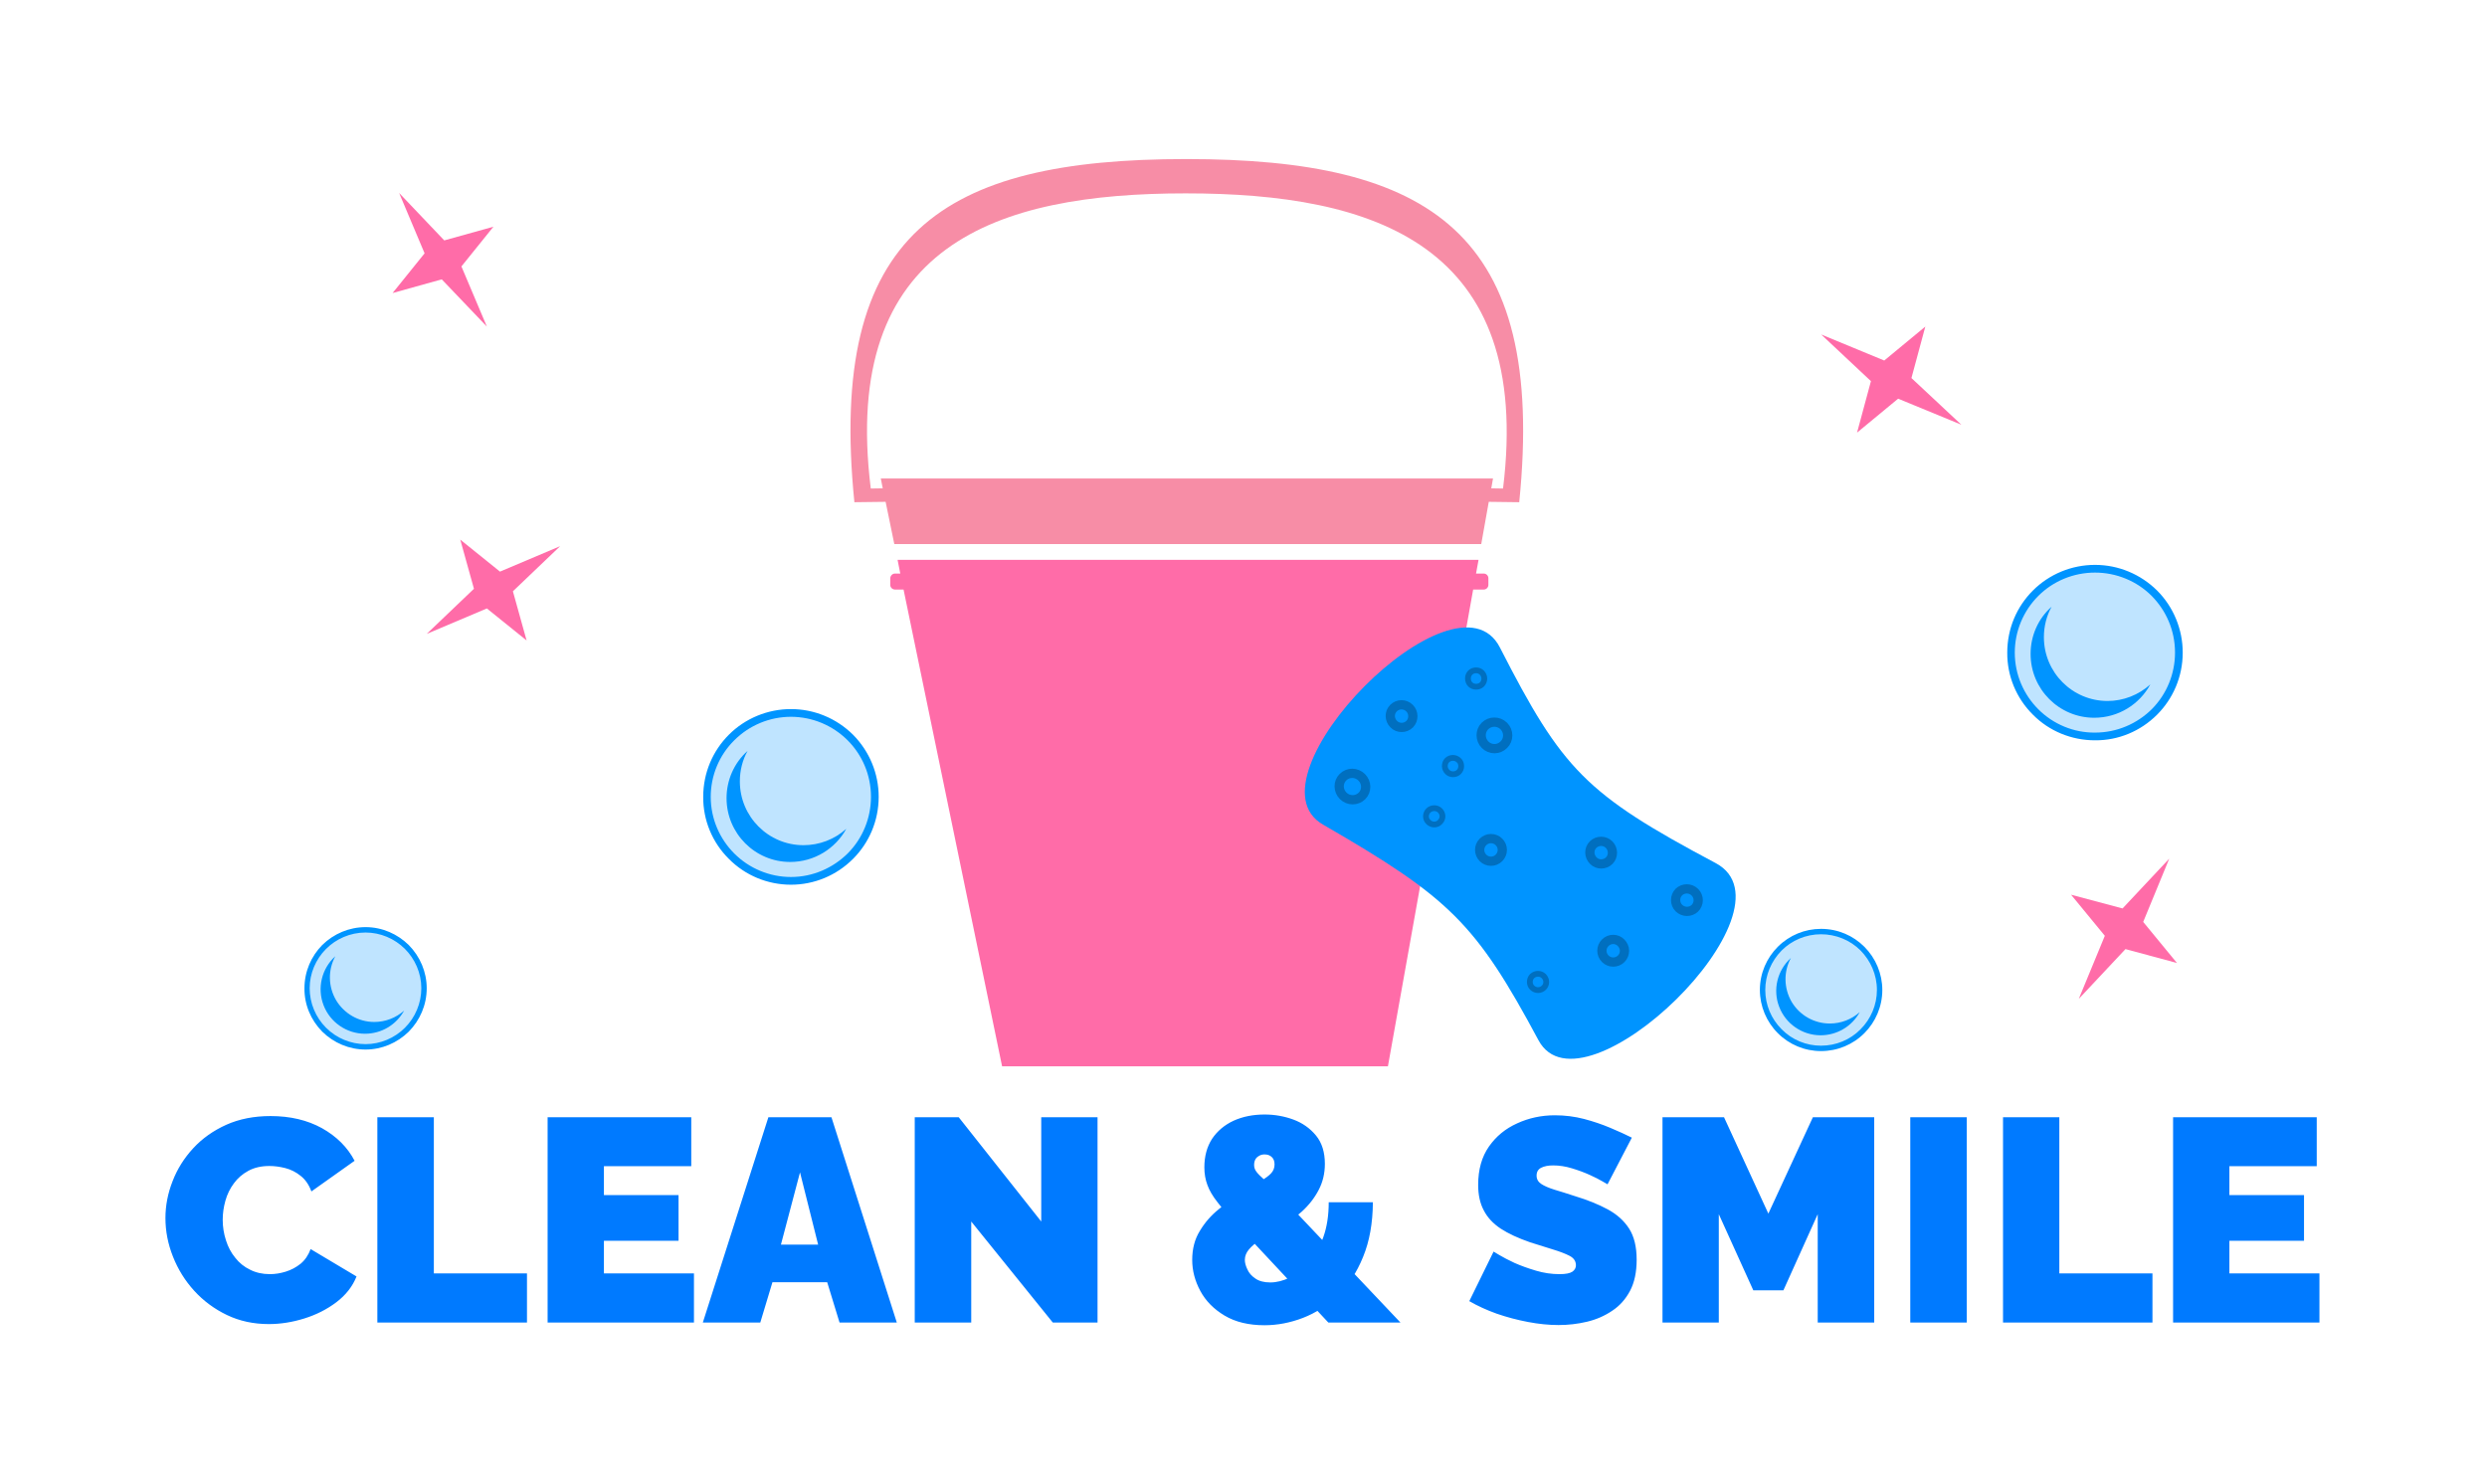 <svg xmlns="http://www.w3.org/2000/svg" xmlns:xlink="http://www.w3.org/1999/xlink" xmlns:svgjs="http://svgjs.dev/svgjs" viewBox="0 0 12.898 7.7"><g transform="matrix(1,0,0,1,0.825,5.781)"><g><path d=" M 0.033 0.537 Q 0.033 0.44 0.07 0.346 Q 0.106 0.252 0.177 0.175 Q 0.247 0.099 0.349 0.053 Q 0.45 0.008 0.578 0.008 Q 0.731 0.008 0.845 0.071 Q 0.959 0.135 1.014 0.24 L 0.79 0.399 Q 0.771 0.347 0.734 0.318 Q 0.698 0.289 0.655 0.278 Q 0.612 0.267 0.572 0.267 Q 0.509 0.267 0.463 0.292 Q 0.417 0.317 0.388 0.357 Q 0.358 0.397 0.344 0.447 Q 0.33 0.497 0.33 0.546 Q 0.33 0.601 0.347 0.653 Q 0.363 0.704 0.395 0.743 Q 0.426 0.783 0.472 0.805 Q 0.517 0.828 0.575 0.828 Q 0.615 0.828 0.657 0.815 Q 0.699 0.802 0.734 0.774 Q 0.768 0.746 0.786 0.698 L 1.024 0.84 Q 0.993 0.918 0.919 0.974 Q 0.846 1.029 0.753 1.058 Q 0.66 1.087 0.569 1.087 Q 0.45 1.087 0.352 1.04 Q 0.254 0.993 0.182 0.914 Q 0.111 0.836 0.072 0.737 Q 0.033 0.639 0.033 0.537 M 1.132 1.079 L 1.132 0.014 L 1.425 0.014 L 1.425 0.824 L 1.908 0.824 L 1.908 1.079 L 1.132 1.079 M 2.774 0.824 L 2.774 1.079 L 2.015 1.079 L 2.015 0.014 L 2.76 0.014 L 2.76 0.268 L 2.307 0.268 L 2.307 0.418 L 2.694 0.418 L 2.694 0.655 L 2.307 0.655 L 2.307 0.824 L 2.774 0.824 M 3.16 0.014 L 3.487 0.014 L 3.826 1.079 L 3.529 1.079 L 3.465 0.87 L 3.181 0.87 L 3.118 1.079 L 2.82 1.079 L 3.16 0.014 M 3.418 0.675 L 3.324 0.3 L 3.225 0.675 L 3.418 0.675 M 4.212 0.555 L 4.212 1.079 L 3.919 1.079 L 3.919 0.014 L 4.147 0.014 L 4.575 0.555 L 4.575 0.014 L 4.867 0.014 L 4.867 1.079 L 4.635 1.079 L 4.212 0.555 M 6.064 1.079 L 5.59 0.572 Q 5.527 0.504 5.49 0.456 Q 5.452 0.408 5.437 0.366 Q 5.421 0.324 5.421 0.274 Q 5.421 0.188 5.461 0.126 Q 5.502 0.065 5.573 0.032 Q 5.644 0 5.733 0 Q 5.811 0 5.882 0.026 Q 5.953 0.052 6 0.109 Q 6.046 0.165 6.046 0.256 Q 6.046 0.33 6.014 0.391 Q 5.982 0.453 5.926 0.504 Q 5.869 0.555 5.797 0.597 Q 5.749 0.625 5.711 0.65 Q 5.673 0.675 5.652 0.7 Q 5.631 0.725 5.631 0.754 Q 5.631 0.776 5.644 0.803 Q 5.656 0.831 5.686 0.851 Q 5.715 0.871 5.763 0.871 Q 5.812 0.871 5.866 0.845 Q 5.919 0.819 5.965 0.766 Q 6.01 0.714 6.038 0.636 Q 6.066 0.558 6.066 0.455 L 6.295 0.455 Q 6.294 0.618 6.244 0.739 Q 6.195 0.86 6.113 0.938 Q 6.031 1.017 5.932 1.055 Q 5.833 1.093 5.733 1.093 Q 5.61 1.093 5.526 1.043 Q 5.442 0.993 5.4 0.915 Q 5.358 0.837 5.358 0.754 Q 5.358 0.667 5.398 0.603 Q 5.437 0.538 5.496 0.491 Q 5.554 0.443 5.61 0.408 Q 5.674 0.368 5.713 0.345 Q 5.751 0.323 5.768 0.304 Q 5.785 0.285 5.785 0.259 Q 5.785 0.234 5.771 0.221 Q 5.757 0.207 5.733 0.207 Q 5.716 0.207 5.704 0.215 Q 5.691 0.222 5.685 0.234 Q 5.679 0.246 5.679 0.262 Q 5.679 0.282 5.692 0.298 Q 5.704 0.314 5.734 0.34 Q 5.764 0.366 5.815 0.421 L 6.438 1.079 L 6.064 1.079 M 7.512 0.362 Q 7.512 0.362 7.486 0.347 Q 7.461 0.332 7.419 0.313 Q 7.377 0.294 7.327 0.279 Q 7.278 0.264 7.23 0.264 Q 7.192 0.264 7.168 0.276 Q 7.144 0.288 7.144 0.317 Q 7.144 0.344 7.168 0.36 Q 7.192 0.376 7.237 0.39 Q 7.281 0.403 7.342 0.423 Q 7.441 0.453 7.513 0.492 Q 7.585 0.531 7.624 0.592 Q 7.663 0.653 7.663 0.753 Q 7.663 0.849 7.629 0.914 Q 7.594 0.98 7.536 1.018 Q 7.477 1.058 7.405 1.075 Q 7.333 1.092 7.258 1.092 Q 7.182 1.092 7.099 1.076 Q 7.015 1.06 6.937 1.033 Q 6.859 1.005 6.795 0.968 L 6.921 0.711 Q 6.921 0.711 6.951 0.729 Q 6.981 0.747 7.03 0.77 Q 7.08 0.792 7.141 0.81 Q 7.201 0.828 7.263 0.828 Q 7.311 0.828 7.33 0.815 Q 7.348 0.802 7.348 0.782 Q 7.348 0.75 7.315 0.733 Q 7.282 0.716 7.229 0.7 Q 7.176 0.684 7.111 0.663 Q 7.018 0.631 6.958 0.592 Q 6.898 0.552 6.87 0.497 Q 6.841 0.443 6.841 0.365 Q 6.841 0.246 6.897 0.166 Q 6.952 0.087 7.043 0.046 Q 7.134 0.004 7.239 0.004 Q 7.317 0.004 7.39 0.023 Q 7.462 0.042 7.526 0.069 Q 7.59 0.096 7.638 0.12 L 7.512 0.362 M 8.602 1.079 L 8.602 0.517 L 8.424 0.912 L 8.268 0.912 L 8.089 0.517 L 8.089 1.079 L 7.797 1.079 L 7.797 0.014 L 8.116 0.014 L 8.346 0.514 L 8.577 0.014 L 8.895 0.014 L 8.895 1.079 L 8.602 1.079 M 9.082 1.079 L 9.082 0.014 L 9.375 0.014 L 9.375 1.079 L 9.082 1.079 M 9.563 1.079 L 9.563 0.014 L 9.855 0.014 L 9.855 0.824 L 10.338 0.824 L 10.338 1.079 L 9.563 1.079 M 11.204 0.824 L 11.204 1.079 L 10.445 1.079 L 10.445 0.014 L 11.19 0.014 L 11.19 0.268 L 10.737 0.268 L 10.737 0.418 L 11.124 0.418 L 11.124 0.655 L 10.737 0.655 L 10.737 0.824 L 11.204 0.824" fill="#007aff" fill-rule="nonzero"></path></g><g></g><g clip-path="url(#SvgjsClipPath1002)"><g clip-path="url(#a7da67d42-8929-4ec2-b184-9d60803592418f7a63fe-504d-486f-8ec9-3c12e1b62cae)"><path d=" M 3.861 -2.723 L 4.372 -0.25 L 6.373 -0.25 L 6.815 -2.723 L 6.87 -2.723 C 6.883 -2.723 6.894 -2.734 6.894 -2.747 L 6.894 -2.782 C 6.894 -2.795 6.883 -2.806 6.87 -2.806 L 6.83 -2.806 L 6.843 -2.877 L 3.83 -2.877 L 3.844 -2.806 L 3.817 -2.806 C 3.803 -2.806 3.793 -2.795 3.792 -2.782 L 3.792 -2.747 C 3.792 -2.734 3.803 -2.723 3.817 -2.723 Z" fill="#ff6ca8" transform="matrix(1,0,0,1,0,0)" fill-rule="nonzero"></path></g><g clip-path="url(#a7da67d42-8929-4ec2-b184-9d60803592418f7a63fe-504d-486f-8ec9-3c12e1b62cae)"><path d=" M 5.327 -4.956 C 4.063 -4.956 3.465 -4.576 3.606 -3.176 L 3.768 -3.178 L 3.813 -2.959 L 6.857 -2.959 L 6.896 -3.178 L 7.054 -3.176 C 7.196 -4.578 6.587 -4.956 5.327 -4.956 M 6.918 -3.299 L 3.743 -3.299 L 3.753 -3.248 L 3.691 -3.247 C 3.534 -4.514 4.346 -4.778 5.324 -4.778 C 6.302 -4.778 7.126 -4.514 6.97 -3.247 L 6.909 -3.248 Z" fill="#f78da6" transform="matrix(1,0,0,1,0,0)" fill-rule="nonzero"></path></g><g clip-path="url(#a7da67d42-8929-4ec2-b184-9d60803592418f7a63fe-504d-486f-8ec9-3c12e1b62cae)"><path d=" M 6.954 -2.422 C 7.278 -1.788 7.399 -1.662 8.073 -1.304 C 8.521 -1.065 7.382 0.039 7.154 -0.385 C 6.828 -0.993 6.692 -1.125 6.036 -1.504 C 5.616 -1.746 6.726 -2.87 6.954 -2.422" fill="#0094ff" transform="matrix(1,0,0,1,0,0)" fill-rule="nonzero"></path></g><g clip-path="url(#a7da67d42-8929-4ec2-b184-9d60803592418f7a63fe-504d-486f-8ec9-3c12e1b62cae)"><path d=" M 6.14 -1.75 C 6.167 -1.777 6.21 -1.776 6.237 -1.749 C 6.264 -1.722 6.265 -1.679 6.238 -1.652 C 6.211 -1.626 6.168 -1.626 6.141 -1.653 C 6.114 -1.68 6.113 -1.723 6.14 -1.75 Z M 6.402 -2.108 C 6.425 -2.131 6.462 -2.131 6.485 -2.108 C 6.508 -2.085 6.508 -2.048 6.486 -2.025 C 6.463 -2.002 6.425 -2.002 6.403 -2.025 C 6.38 -2.048 6.379 -2.085 6.402 -2.108 Z M 7.5 -0.891 C 7.523 -0.914 7.56 -0.914 7.582 -0.891 C 7.593 -0.88 7.6 -0.865 7.6 -0.85 C 7.6 -0.834 7.594 -0.819 7.583 -0.808 C 7.56 -0.785 7.523 -0.785 7.5 -0.808 C 7.477 -0.831 7.477 -0.868 7.5 -0.891 Z M 7.882 -1.154 C 7.905 -1.176 7.942 -1.176 7.965 -1.153 C 7.988 -1.13 7.988 -1.093 7.965 -1.07 C 7.942 -1.048 7.905 -1.048 7.882 -1.071 C 7.871 -1.082 7.865 -1.097 7.865 -1.112 C 7.865 -1.128 7.871 -1.143 7.882 -1.154 Z M 6.866 -1.414 C 6.889 -1.437 6.926 -1.437 6.949 -1.414 C 6.972 -1.391 6.972 -1.354 6.949 -1.331 C 6.926 -1.308 6.889 -1.308 6.866 -1.331 C 6.843 -1.354 6.843 -1.391 6.866 -1.414 Z M 7.437 -1.4 C 7.448 -1.411 7.463 -1.417 7.479 -1.417 C 7.494 -1.417 7.509 -1.411 7.52 -1.4 C 7.543 -1.377 7.543 -1.339 7.521 -1.317 C 7.498 -1.294 7.46 -1.294 7.438 -1.317 C 7.415 -1.34 7.414 -1.377 7.437 -1.4 Z M 6.876 -2.015 C 6.903 -2.042 6.947 -2.042 6.974 -2.015 C 7.001 -1.988 7.001 -1.944 6.974 -1.918 C 6.947 -1.891 6.904 -1.891 6.877 -1.918 C 6.85 -1.945 6.85 -1.989 6.876 -2.015 Z" fill="none" transform="matrix(1,0,0,1,0,0)" fill-rule="nonzero" stroke-dasharray="none" stroke-miterlimit="22.926" stroke-linejoin="miter" stroke-linecap="butt" stroke-width="0.048" stroke="#006fbf"></path></g><g clip-path="url(#a7da67d42-8929-4ec2-b184-9d60803592418f7a63fe-504d-486f-8ec9-3c12e1b62cae)"><path d=" M 6.8 -2.292 C 6.808 -2.3 6.819 -2.304 6.83 -2.304 C 6.842 -2.304 6.852 -2.3 6.86 -2.292 C 6.877 -2.275 6.877 -2.248 6.861 -2.231 C 6.853 -2.223 6.842 -2.219 6.83 -2.219 C 6.819 -2.219 6.808 -2.223 6.8 -2.231 C 6.792 -2.239 6.788 -2.25 6.788 -2.262 C 6.788 -2.273 6.792 -2.284 6.8 -2.292 Z M 6.68 -1.838 C 6.697 -1.854 6.724 -1.854 6.741 -1.837 C 6.749 -1.83 6.753 -1.819 6.753 -1.807 C 6.753 -1.796 6.749 -1.785 6.741 -1.777 C 6.733 -1.769 6.722 -1.765 6.711 -1.765 C 6.699 -1.765 6.689 -1.769 6.681 -1.777 C 6.673 -1.785 6.668 -1.796 6.668 -1.807 C 6.668 -1.819 6.672 -1.83 6.68 -1.838 Z M 6.583 -1.577 C 6.6 -1.593 6.627 -1.593 6.643 -1.577 C 6.651 -1.569 6.656 -1.558 6.656 -1.547 C 6.656 -1.535 6.651 -1.525 6.643 -1.517 C 6.627 -1.5 6.6 -1.5 6.583 -1.517 C 6.566 -1.533 6.566 -1.56 6.583 -1.577 Z M 7.121 -0.718 C 7.138 -0.734 7.165 -0.734 7.181 -0.718 C 7.189 -0.71 7.194 -0.699 7.194 -0.688 C 7.194 -0.676 7.19 -0.666 7.182 -0.658 C 7.165 -0.641 7.138 -0.641 7.121 -0.658 C 7.113 -0.666 7.109 -0.676 7.109 -0.688 C 7.109 -0.699 7.113 -0.71 7.121 -0.718 Z" fill="none" transform="matrix(1,0,0,1,0,0)" fill-rule="nonzero" stroke-dasharray="none" stroke-miterlimit="22.926" stroke-linejoin="miter" stroke-linecap="butt" stroke-width="0.03" stroke="#006fbf"></path></g><g clip-path="url(#a7da67d42-8929-4ec2-b184-9d60803592418f7a63fe-504d-486f-8ec9-3c12e1b62cae)"><path d=" M 10.04 -1.965 C 10.277 -1.965 10.47 -2.159 10.47 -2.396 C 10.47 -2.633 10.277 -2.826 10.04 -2.826 C 9.803 -2.826 9.609 -2.633 9.609 -2.396 C 9.609 -2.159 9.803 -1.965 10.04 -1.965" fill="#bfe4ff" transform="matrix(1,0,0,1,0,0)" fill-rule="nonzero"></path></g><g clip-path="url(#a7da67d42-8929-4ec2-b184-9d60803592418f7a63fe-504d-486f-8ec9-3c12e1b62cae)"><path d=" M 10.334 -2.69 C 10.256 -2.768 10.15 -2.811 10.04 -2.811 C 9.93 -2.811 9.824 -2.768 9.746 -2.69 C 9.668 -2.612 9.624 -2.506 9.624 -2.396 C 9.624 -2.281 9.671 -2.177 9.746 -2.102 C 9.824 -2.024 9.93 -1.98 10.04 -1.981 C 10.154 -1.981 10.258 -2.027 10.334 -2.102 C 10.412 -2.18 10.455 -2.286 10.455 -2.396 C 10.455 -2.511 10.409 -2.614 10.334 -2.69 M 10.04 -2.851 C 10.161 -2.851 10.276 -2.803 10.362 -2.718 C 10.447 -2.633 10.495 -2.517 10.495 -2.396 C 10.495 -2.27 10.444 -2.156 10.362 -2.074 C 10.276 -1.988 10.161 -1.94 10.04 -1.941 C 9.919 -1.941 9.803 -1.988 9.718 -2.074 C 9.632 -2.159 9.584 -2.275 9.585 -2.396 C 9.585 -2.522 9.635 -2.635 9.718 -2.718 C 9.803 -2.803 9.919 -2.851 10.04 -2.851" fill="#0094ff" transform="matrix(1,0,0,1,0,0)" fill-rule="nonzero"></path></g><g clip-path="url(#a7da67d42-8929-4ec2-b184-9d60803592418f7a63fe-504d-486f-8ec9-3c12e1b62cae)"><path d=" M 10.105 -2.145 C 9.923 -2.145 9.775 -2.293 9.775 -2.476 C 9.775 -2.533 9.789 -2.587 9.815 -2.634 C 9.745 -2.572 9.706 -2.483 9.706 -2.389 C 9.706 -2.206 9.854 -2.058 10.036 -2.058 C 10.162 -2.058 10.271 -2.128 10.327 -2.231 C 10.266 -2.176 10.187 -2.145 10.105 -2.145" fill="#0094ff" transform="matrix(1,0,0,1,0,0)" fill-rule="nonzero"></path></g><g clip-path="url(#a7da67d42-8929-4ec2-b184-9d60803592418f7a63fe-504d-486f-8ec9-3c12e1b62cae)"><path d=" M 3.277 -1.217 C 3.514 -1.217 3.707 -1.411 3.707 -1.648 C 3.707 -1.885 3.514 -2.078 3.277 -2.078 C 3.04 -2.078 2.846 -1.885 2.846 -1.648 C 2.846 -1.411 3.04 -1.217 3.277 -1.217" fill="#bfe4ff" transform="matrix(1,0,0,1,0,0)" fill-rule="nonzero"></path></g><g clip-path="url(#a7da67d42-8929-4ec2-b184-9d60803592418f7a63fe-504d-486f-8ec9-3c12e1b62cae)"><path d=" M 3.571 -1.941 C 3.493 -2.019 3.387 -2.063 3.277 -2.063 C 3.167 -2.063 3.061 -2.019 2.983 -1.941 C 2.905 -1.864 2.861 -1.758 2.861 -1.648 C 2.861 -1.533 2.908 -1.429 2.983 -1.354 C 3.061 -1.276 3.167 -1.232 3.277 -1.232 C 3.391 -1.232 3.495 -1.279 3.571 -1.354 C 3.649 -1.432 3.692 -1.538 3.692 -1.648 C 3.692 -1.762 3.646 -1.866 3.571 -1.941 M 3.277 -2.103 C 3.398 -2.103 3.513 -2.055 3.599 -1.97 C 3.684 -1.884 3.732 -1.769 3.732 -1.648 C 3.732 -1.522 3.681 -1.408 3.599 -1.326 C 3.513 -1.24 3.398 -1.192 3.277 -1.192 C 3.156 -1.192 3.04 -1.24 2.955 -1.326 C 2.869 -1.411 2.821 -1.527 2.822 -1.648 C 2.822 -1.773 2.872 -1.887 2.955 -1.97 C 3.04 -2.055 3.156 -2.103 3.277 -2.103" fill="#0094ff" transform="matrix(1,0,0,1,0,0)" fill-rule="nonzero"></path></g><g clip-path="url(#a7da67d42-8929-4ec2-b184-9d60803592418f7a63fe-504d-486f-8ec9-3c12e1b62cae)"><path d=" M 3.342 -1.397 C 3.16 -1.397 3.012 -1.545 3.012 -1.728 C 3.012 -1.785 3.026 -1.839 3.052 -1.886 C 2.982 -1.824 2.943 -1.734 2.943 -1.641 C 2.943 -1.458 3.091 -1.31 3.273 -1.31 C 3.399 -1.31 3.508 -1.38 3.564 -1.482 C 3.503 -1.427 3.424 -1.397 3.342 -1.397" fill="#0094ff" transform="matrix(1,0,0,1,0,0)" fill-rule="nonzero"></path></g><g clip-path="url(#SvgjsClipPath10018f7a63fe-504d-486f-8ec9-3c12e1b62cae)"><path d=" M 9.347 -3.578 L 9.019 -3.713 L 8.806 -3.537 L 8.878 -3.804 L 8.62 -4.046 L 8.947 -3.911 L 9.16 -4.087 L 9.088 -3.82 Z" fill="#ff6ca8" transform="matrix(1,0,0,1,0,0)" fill-rule="nonzero"></path></g><g clip-path="url(#SvgjsClipPath10018f7a63fe-504d-486f-8ec9-3c12e1b62cae)"><path d=" M 1.388 -2.493 L 1.633 -2.727 L 1.562 -2.982 L 1.768 -2.816 L 2.08 -2.948 L 1.835 -2.714 L 1.906 -2.459 L 1.7 -2.625 Z" fill="#ff6ca8" transform="matrix(1,0,0,1,0,0)" fill-rule="nonzero"></path></g><g clip-path="url(#SvgjsClipPath10018f7a63fe-504d-486f-8ec9-3c12e1b62cae)"><path d=" M 1.7 -4.087 L 1.466 -4.332 L 1.211 -4.261 L 1.377 -4.467 L 1.245 -4.78 L 1.479 -4.534 L 1.734 -4.605 L 1.568 -4.399 Z" fill="#ff6ca8" transform="matrix(1,0,0,1,0,0)" fill-rule="nonzero"></path></g><g clip-path="url(#b7da67d42-8929-4ec2-b184-9d60803592418f7a63fe-504d-486f-8ec9-3c12e1b62cae)"><path d=" M 8.619 -0.346 C 8.785 -0.346 8.919 -0.481 8.919 -0.646 C 8.919 -0.811 8.785 -0.946 8.619 -0.946 C 8.454 -0.946 8.32 -0.811 8.32 -0.646 C 8.32 -0.481 8.454 -0.346 8.619 -0.346" fill="#bfe4ff" transform="matrix(1,0,0,1,0,0)" fill-rule="nonzero"></path></g><g clip-path="url(#b7da67d42-8929-4ec2-b184-9d60803592418f7a63fe-504d-486f-8ec9-3c12e1b62cae)"><path d=" M 8.824 -0.851 C 8.77 -0.905 8.696 -0.935 8.619 -0.935 C 8.54 -0.935 8.467 -0.903 8.415 -0.851 C 8.361 -0.796 8.33 -0.723 8.33 -0.646 C 8.33 -0.569 8.361 -0.496 8.415 -0.442 C 8.469 -0.387 8.543 -0.357 8.619 -0.357 C 8.696 -0.357 8.77 -0.387 8.824 -0.442 C 8.878 -0.496 8.909 -0.569 8.909 -0.646 C 8.909 -0.726 8.876 -0.798 8.824 -0.851 M 8.619 -0.963 C 8.707 -0.963 8.786 -0.928 8.844 -0.87 C 8.903 -0.811 8.937 -0.73 8.937 -0.646 C 8.937 -0.559 8.901 -0.479 8.844 -0.422 C 8.784 -0.362 8.704 -0.329 8.619 -0.329 C 8.535 -0.329 8.455 -0.362 8.395 -0.422 C 8.336 -0.481 8.302 -0.562 8.302 -0.646 C 8.302 -0.734 8.338 -0.813 8.395 -0.87 C 8.455 -0.93 8.535 -0.963 8.619 -0.963" fill="#0094ff" transform="matrix(1,0,0,1,0,0)" fill-rule="nonzero"></path></g><g clip-path="url(#b7da67d42-8929-4ec2-b184-9d60803592418f7a63fe-504d-486f-8ec9-3c12e1b62cae)"><path d=" M 8.665 -0.472 C 8.584 -0.472 8.509 -0.514 8.467 -0.584 C 8.426 -0.654 8.424 -0.741 8.463 -0.812 C 8.392 -0.748 8.368 -0.647 8.402 -0.559 C 8.436 -0.47 8.522 -0.411 8.617 -0.411 C 8.702 -0.411 8.779 -0.457 8.82 -0.531 C 8.777 -0.493 8.722 -0.472 8.665 -0.472" fill="#0094ff" transform="matrix(1,0,0,1,0,0)" fill-rule="nonzero"></path></g><g clip-path="url(#b7da67d42-8929-4ec2-b184-9d60803592418f7a63fe-504d-486f-8ec9-3c12e1b62cae)"><path d=" M 1.071 -0.355 C 1.236 -0.355 1.37 -0.489 1.37 -0.655 C 1.37 -0.82 1.236 -0.954 1.071 -0.954 C 0.905 -0.954 0.771 -0.82 0.771 -0.655 C 0.771 -0.489 0.905 -0.355 1.071 -0.355" fill="#bfe4ff" transform="matrix(1,0,0,1,0,0)" fill-rule="nonzero"></path></g><g clip-path="url(#b7da67d42-8929-4ec2-b184-9d60803592418f7a63fe-504d-486f-8ec9-3c12e1b62cae)"><path d=" M 1.275 -0.859 C 1.221 -0.913 1.147 -0.944 1.071 -0.944 C 0.991 -0.944 0.918 -0.911 0.866 -0.859 C 0.812 -0.805 0.781 -0.731 0.781 -0.655 C 0.781 -0.578 0.812 -0.504 0.866 -0.45 C 0.92 -0.396 0.994 -0.365 1.071 -0.365 C 1.147 -0.365 1.221 -0.396 1.275 -0.45 C 1.329 -0.504 1.36 -0.578 1.36 -0.655 C 1.36 -0.734 1.327 -0.807 1.275 -0.859 M 1.071 -0.972 C 1.158 -0.972 1.237 -0.936 1.295 -0.879 C 1.354 -0.819 1.388 -0.739 1.388 -0.655 C 1.388 -0.567 1.352 -0.488 1.295 -0.43 C 1.235 -0.371 1.155 -0.337 1.071 -0.337 C 0.986 -0.337 0.906 -0.371 0.846 -0.43 C 0.787 -0.49 0.753 -0.57 0.754 -0.655 C 0.754 -0.742 0.789 -0.821 0.846 -0.879 C 0.906 -0.938 0.986 -0.972 1.071 -0.972" fill="#0094ff" transform="matrix(1,0,0,1,0,0)" fill-rule="nonzero"></path></g><g clip-path="url(#b7da67d42-8929-4ec2-b184-9d60803592418f7a63fe-504d-486f-8ec9-3c12e1b62cae)"><path d=" M 1.116 -0.48 C 1.035 -0.48 0.96 -0.523 0.918 -0.593 C 0.877 -0.663 0.875 -0.749 0.914 -0.821 C 0.843 -0.757 0.819 -0.656 0.853 -0.567 C 0.887 -0.478 0.973 -0.419 1.068 -0.419 C 1.153 -0.419 1.23 -0.465 1.271 -0.539 C 1.228 -0.501 1.173 -0.48 1.116 -0.48" fill="#0094ff" transform="matrix(1,0,0,1,0,0)" fill-rule="nonzero"></path></g><g clip-path="url(#SvgjsClipPath10018f7a63fe-504d-486f-8ec9-3c12e1b62cae)"><path d=" M 9.956 -0.6 L 10.091 -0.927 L 9.916 -1.14 L 10.183 -1.069 L 10.425 -1.327 L 10.29 -0.999 L 10.465 -0.786 L 10.198 -0.858 Z" fill="#ff6ca8" transform="matrix(1,0,0,1,0,0)" fill-rule="nonzero"></path></g></g></g><defs><clipPath id="SvgjsClipPath1002"><path d=" M 0.754 -4.956 h 9.742 v 4.706 h -9.742 Z"></path></clipPath><clipPath id="a7da67d42-8929-4ec2-b184-9d60803592418f7a63fe-504d-486f-8ec9-3c12e1b62cae"><path d=" M 0.754 -0.25 L 10.495 -0.25 L 10.495 -4.956 L 0.754 -4.956 Z"></path></clipPath><clipPath id="SvgjsClipPath10018f7a63fe-504d-486f-8ec9-3c12e1b62cae"><path d=" M 0.754 -4.956 L 10.495 -4.956 L 10.495 -0.25 L 0.754 -0.25 Z"></path></clipPath><clipPath id="b7da67d42-8929-4ec2-b184-9d60803592418f7a63fe-504d-486f-8ec9-3c12e1b62cae"><path d=" M 0.754 -0.25 L 10.495 -0.25 L 10.495 -4.956 L 0.754 -4.956 Z"></path></clipPath></defs></svg>